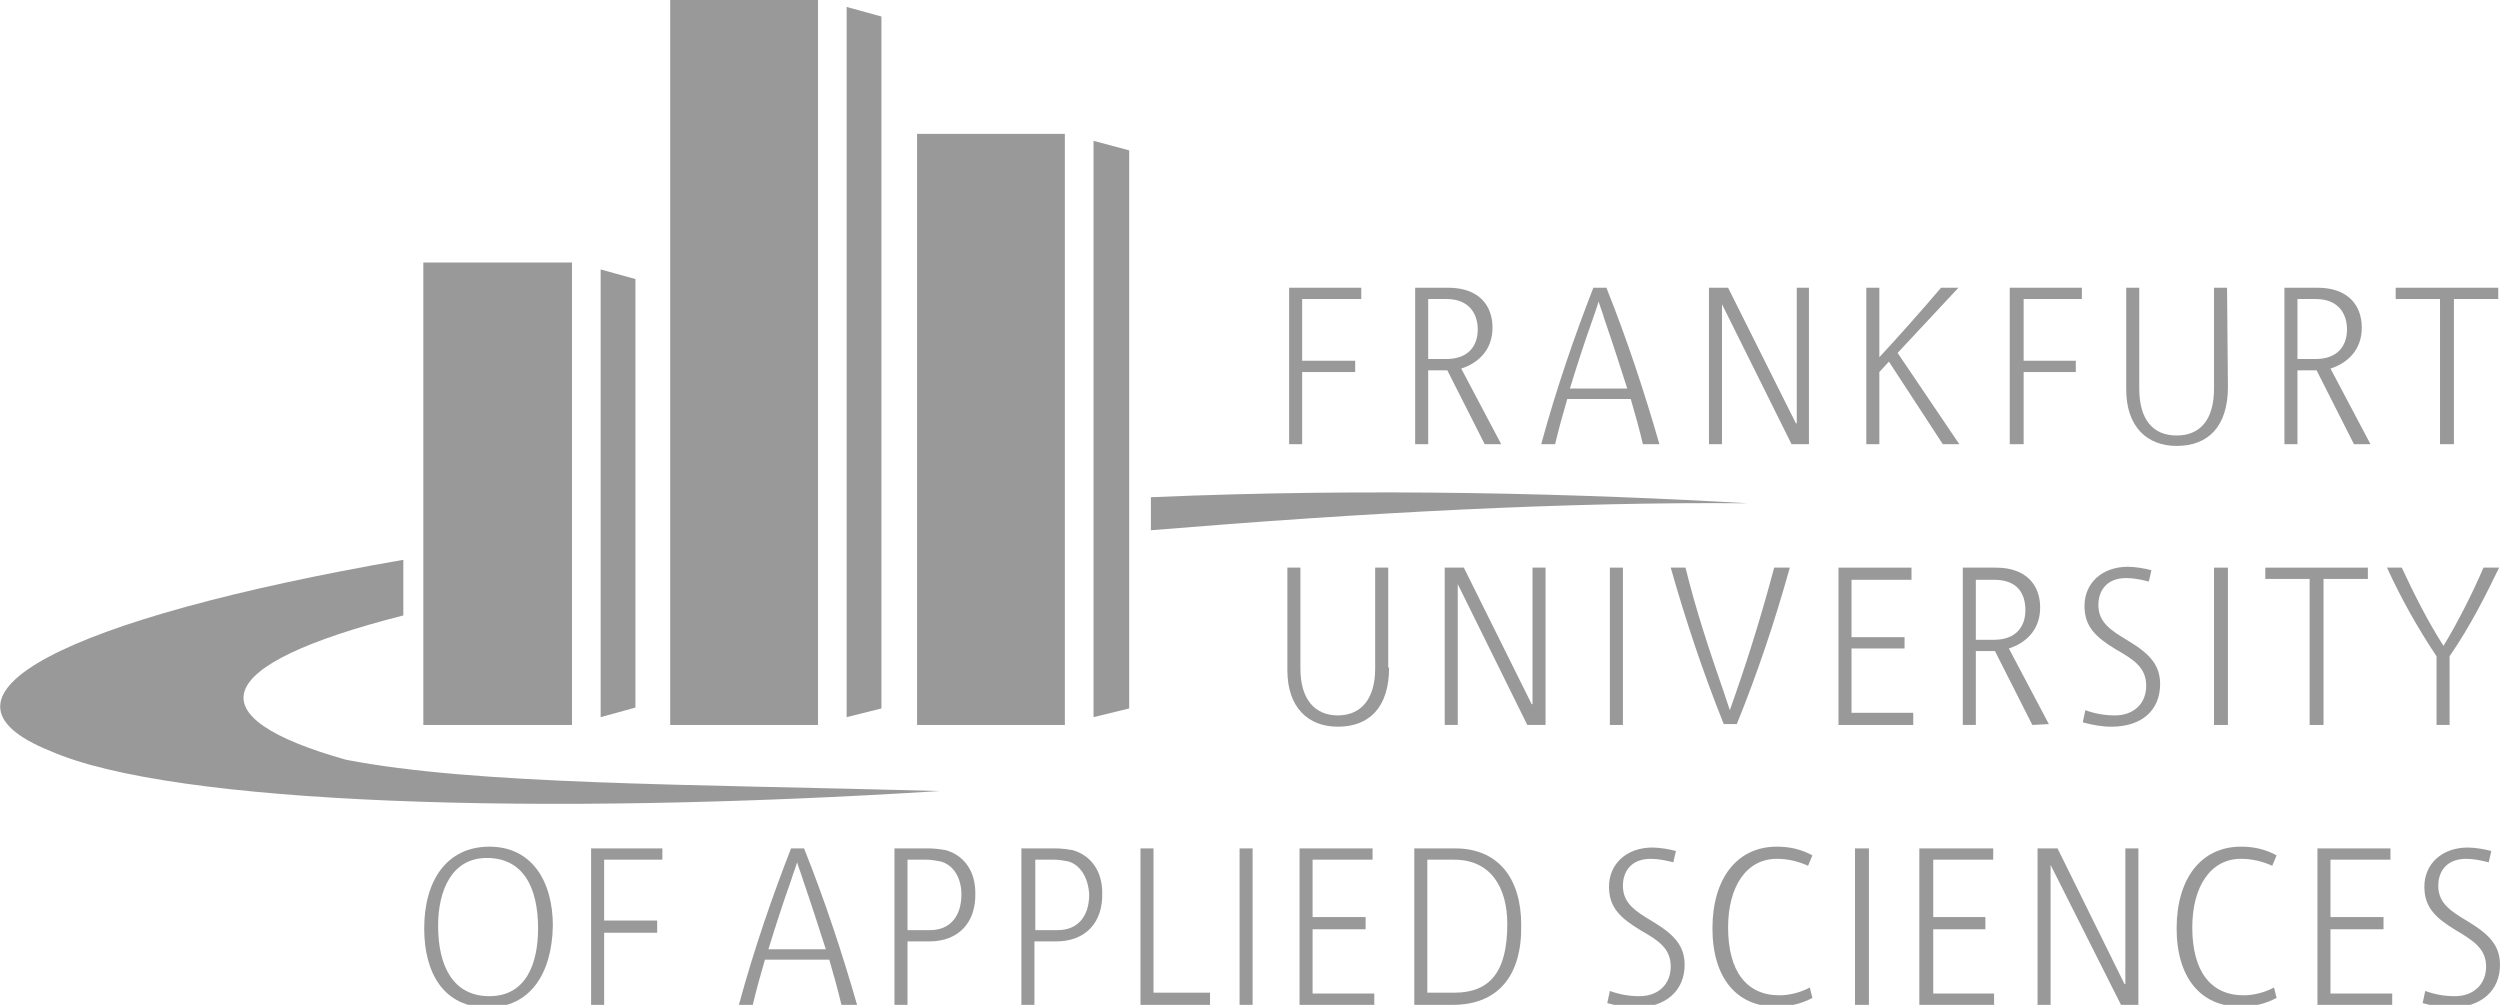 <?xml version="1.0" encoding="UTF-8"?>
<svg id="Ebene_1" data-name="Ebene 1" xmlns="http://www.w3.org/2000/svg" viewBox="0 0 287.6 115.6">
  <defs>
    <style>
      .cls-1 {
        fill: #999;
      }
    </style>
  </defs>
  <polygon class="cls-1" points="149.8 34.4 149.8 41.5 155.9 41.5 155.9 42.8 149.8 42.8 149.8 51.1 148.3 51.1 148.3 33.1 156.6 33.1 156.6 34.4 149.8 34.4"/>
  <path class="cls-1" d="m170.8,51.1l-4.3-8.5h-2.2v8.5h-1.5v-18h3.8c3.5,0,5.1,2,5.1,4.6s-1.7,4.1-3.6,4.7l4.6,8.7h-1.9Zm-4.4-16.7h-2.1v6.9h2.1c2.5,0,3.6-1.5,3.6-3.4,0-1.7-.9-3.5-3.6-3.5"/>
  <path class="cls-1" d="m189,51.1c-.4-1.7-.9-3.5-1.4-5.2h-7.3c-.5,1.7-1,3.5-1.4,5.2h-1.6c1.8-6.6,3.9-12.6,6-18h1.5c2.4,6,4.4,12.1,6.1,18h-1.9Zm-1.8-6.4c-.8-2.5-1.7-5.3-2.6-7.9-.2-.7-.5-1.5-.7-2.1h0c-.2.7-.5,1.5-.7,2.1-.9,2.5-1.8,5.3-2.6,7.9h6.6Z"/>
  <polygon class="cls-1" points="206.1 51.1 198.1 35 198.1 35 198.1 51.1 196.6 51.1 196.6 33.1 198.8 33.1 206.6 48.7 206.7 48.7 206.7 33.1 208.1 33.1 208.1 51.1 206.1 51.1"/>
  <path class="cls-1" d="m223.5,51.1l-6.2-9.5-1.1,1.2v8.3h-1.5v-18h1.5v8c2.4-2.6,4.8-5.3,7.1-8h2l-7,7.5,7.1,10.5h-1.9Z"/>
  <polygon class="cls-1" points="232.8 34.4 232.8 41.5 238.8 41.5 238.8 42.8 232.8 42.8 232.8 51.1 231.2 51.1 231.2 33.1 239.5 33.1 239.5 34.4 232.8 34.4"/>
  <path class="cls-1" d="m256.3,44.5c0,4.6-2.3,6.8-5.9,6.8-3.4,0-5.8-2.2-5.8-6.5v-11.7h1.5v11.6c0,3.6,1.6,5.4,4.3,5.4s4.3-1.8,4.3-5.4v-11.6h1.5l.1,11.4h0Z"/>
  <path class="cls-1" d="m270.8,51.1l-4.3-8.5h-2.2v8.5h-1.5v-18h3.8c3.5,0,5.1,2,5.1,4.6s-1.7,4.1-3.6,4.7l4.6,8.7h-1.9Zm-4.4-16.7h-2.1v6.9h2.1c2.5,0,3.6-1.5,3.6-3.4,0-1.7-.9-3.5-3.6-3.5"/>
  <polygon class="cls-1" points="282.3 34.4 282.3 51.1 280.7 51.1 280.7 34.4 275.6 34.4 275.6 33.1 287.4 33.1 287.4 34.4 282.3 34.4"/>
  <path class="cls-1" d="m159.8,76.8c0,4.6-2.3,6.8-5.9,6.8-3.4,0-5.8-2.2-5.8-6.5v-11.8h1.5v11.6c0,3.6,1.7,5.4,4.3,5.4s4.3-1.8,4.3-5.4v-11.6h1.5v11.5h.1Z"/>
  <polygon class="cls-1" points="175.7 83.4 167.7 67.2 167.7 67.2 167.7 83.4 166.2 83.4 166.2 65.3 168.4 65.3 176.2 81 176.3 81 176.3 65.3 177.8 65.3 177.8 83.4 175.7 83.4"/>
  <polygon class="cls-1" points="185.2 65.3 186.7 65.3 186.7 83.4 185.2 83.4 185.2 65.3"/>
  <path class="cls-1" d="m205.9,65.3c-1.7,6.1-3.7,12.1-6.1,18h-1.5c-2.4-6-4.4-12-6.1-18h1.7c1.2,4.9,2.8,9.7,4.4,14.3l.7,2.1h0l.7-2c1.6-4.6,3.1-9.5,4.4-14.4h1.8Z"/>
  <polygon class="cls-1" points="211.5 83.4 211.5 65.3 219.9 65.3 219.9 66.7 213 66.7 213 73.3 219.1 73.3 219.1 74.6 213 74.6 213 82 220.1 82 220.1 83.4 211.5 83.4"/>
  <path class="cls-1" d="m233.8,83.4l-4.3-8.5h-2.2v8.5h-1.5v-18.1h3.8c3.5,0,5.1,2,5.1,4.6s-1.7,4.1-3.6,4.7l4.6,8.7-1.9.1h0Zm-4.4-16.7h-2.1v6.9h2.1c2.5,0,3.6-1.5,3.6-3.4,0-1.8-.8-3.5-3.6-3.5"/>
  <path class="cls-1" d="m242.9,83.6c-1.1,0-2.2-.2-3.3-.5l.3-1.4c1.1.4,2.2.6,3.4.6,2.2,0,3.6-1.4,3.6-3.4,0-2.1-1.4-3-3.5-4.2-2.3-1.4-3.6-2.6-3.6-5,0-2.6,2-4.5,5-4.5.8,0,2,.2,2.7.4l-.3,1.3c-.8-.2-1.7-.4-2.6-.4-2.2,0-3.2,1.4-3.2,3.1,0,2,1.4,2.9,3.4,4.1,2.5,1.5,3.7,2.8,3.7,5,0,3-2.1,4.9-5.6,4.9"/>
  <polygon class="cls-1" points="254.7 65.3 256.3 65.3 256.3 83.4 254.7 83.4 254.7 65.3"/>
  <polygon class="cls-1" points="267.3 66.6 267.3 83.4 265.7 83.4 265.7 66.6 260.6 66.6 260.6 65.3 272.4 65.3 272.4 66.6 267.3 66.6"/>
  <path class="cls-1" d="m287.5,65.3c-1.6,3.3-3.3,6.7-5.7,10.2v7.9h-1.5v-7.9c-2.2-3.3-4.1-6.7-5.7-10.2h1.7c1.4,3,3,6.2,4.8,9,1.7-2.8,3.4-6.2,4.6-9h1.8Z"/>
  <path class="cls-1" d="m56.1,115.9c-5,0-7.3-3.9-7.3-9.1,0-5.5,2.6-9.4,7.5-9.4s7.3,4,7.3,9.1c-.1,5.5-2.6,9.4-7.5,9.4m-.1-17.2c-4,0-5.6,3.7-5.6,7.8,0,4.6,1.7,8.1,5.9,8.1s5.6-3.7,5.6-7.8c0-4.7-1.7-8.1-5.9-8.1"/>
  <polygon class="cls-1" points="69.5 98.9 69.5 105.9 75.6 105.9 75.6 107.3 69.5 107.3 69.5 115.6 68 115.6 68 97.6 76.2 97.6 76.2 98.9 69.5 98.9"/>
  <path class="cls-1" d="m96.8,115.6c-.4-1.7-.9-3.5-1.4-5.2h-7.4c-.5,1.7-1,3.5-1.4,5.2h-1.6c1.8-6.6,3.9-12.6,6-18h1.5c2.4,6,4.4,12.1,6.1,18h-1.8Zm-1.8-6.4c-.8-2.5-1.7-5.3-2.6-7.9-.2-.7-.5-1.4-.7-2.1h0c-.2.7-.5,1.4-.7,2.1-.9,2.5-1.8,5.3-2.6,7.9h6.6Z"/>
  <path class="cls-1" d="m106.9,108.3h-2.5v7.3h-1.5v-18h3.9c.7,0,1.4.1,2,.2,2.1.6,3.4,2.4,3.4,4.9.1,3.4-1.9,5.6-5.3,5.6m1.3-9.2c-.5-.1-1.1-.2-1.6-.2h-2.2v8.1h2.6c2.3,0,3.6-1.6,3.6-4.1,0-1.9-.9-3.4-2.4-3.8"/>
  <path class="cls-1" d="m121.5,108.3h-2.5v7.3h-1.5v-18h3.9c.7,0,1.4.1,2,.2,2.1.6,3.4,2.4,3.4,4.9.1,3.4-1.9,5.6-5.3,5.6m1.4-9.2c-.5-.1-1.1-.2-1.6-.2h-2.2v8.1h2.6c2.3,0,3.6-1.6,3.6-4.1-.1-1.9-1-3.4-2.4-3.8"/>
  <polygon class="cls-1" points="131.2 115.6 131.2 97.6 132.7 97.6 132.7 114.2 139.2 114.2 139.2 115.6 131.2 115.6"/>
  <polygon class="cls-1" points="142.6 97.6 144.1 97.6 144.1 115.6 142.6 115.6 142.6 97.6"/>
  <polygon class="cls-1" points="149.5 115.6 149.5 97.6 157.9 97.6 157.9 98.9 151 98.9 151 105.5 157.1 105.5 157.1 106.9 151 106.9 151 114.3 158.1 114.3 158.1 115.6 149.5 115.6"/>
  <path class="cls-1" d="m167.1,115.6h-4.4v-18h4.7c5,0,7.6,3.5,7.6,8.8.1,5.9-2.7,9.2-7.9,9.2m.2-16.7h-3.1v15.3h3.1c4.1,0,6.1-2.4,6.1-7.9,0-4.2-1.9-7.4-6.1-7.4"/>
  <path class="cls-1" d="m188.2,115.9c-1.1,0-2.2-.2-3.3-.5l.3-1.4c1.1.4,2.2.6,3.4.6,2.2,0,3.6-1.4,3.6-3.4,0-2.1-1.4-3-3.5-4.2-2.3-1.4-3.6-2.6-3.6-5,0-2.6,2-4.5,5-4.5.8,0,2,.2,2.7.4l-.3,1.3c-.8-.2-1.7-.4-2.6-.4-2.2,0-3.2,1.4-3.2,3.1,0,2,1.4,2.9,3.4,4.1,2.5,1.5,3.7,2.8,3.7,5,0,2.9-2.1,4.9-5.6,4.9"/>
  <path class="cls-1" d="m208.5,114.8c-1.3.7-2.7,1-4.2,1-4.5,0-7.3-3.3-7.3-9s2.8-9.4,7.4-9.4c1.5,0,2.8.3,4.1,1l-.5,1.2c-1.1-.5-2.3-.8-3.6-.8-3.5,0-5.6,3.2-5.6,7.9,0,5,2.1,7.8,5.9,7.8,1.3,0,2.6-.4,3.5-.9l.3,1.2h0Z"/>
  <polygon class="cls-1" points="213.4 97.6 215 97.6 215 115.6 213.4 115.6 213.4 97.6"/>
  <polygon class="cls-1" points="220.8 115.6 220.8 97.6 229.3 97.6 229.3 98.9 222.4 98.9 222.4 105.5 228.4 105.5 228.4 106.9 222.4 106.9 222.4 114.3 229.4 114.3 229.4 115.6 220.8 115.6"/>
  <polygon class="cls-1" points="244 115.6 235.9 99.5 235.9 99.5 235.9 115.6 234.4 115.6 234.4 97.6 236.7 97.6 244.4 113.2 244.5 113.2 244.5 97.6 246 97.6 246 115.6 244 115.6"/>
  <path class="cls-1" d="m261.9,114.8c-1.3.7-2.7,1-4.2,1-4.5,0-7.3-3.3-7.3-9s2.8-9.4,7.4-9.4c1.5,0,2.8.3,4.1,1l-.5,1.2c-1.1-.5-2.3-.8-3.6-.8-3.5,0-5.6,3.2-5.6,7.9,0,5,2.1,7.8,5.9,7.8,1.3,0,2.6-.4,3.5-.9l.3,1.2h0Z"/>
  <polygon class="cls-1" points="266.6 115.6 266.6 97.6 275 97.6 275 98.9 268.1 98.9 268.1 105.5 274.2 105.5 274.2 106.9 268.1 106.9 268.1 114.3 275.2 114.3 275.2 115.6 266.6 115.6"/>
  <path class="cls-1" d="m282,115.9c-1.1,0-2.2-.2-3.3-.5l.3-1.4c1.1.4,2.2.6,3.4.6,2.2,0,3.6-1.4,3.6-3.4,0-2.1-1.5-3-3.5-4.2-2.3-1.4-3.6-2.6-3.6-5,0-2.6,2-4.5,5-4.5.8,0,2,.2,2.7.4l-.3,1.3c-.8-.2-1.7-.4-2.6-.4-2.2,0-3.2,1.4-3.2,3.1,0,2,1.4,2.9,3.4,4.1,2.5,1.5,3.7,2.8,3.7,5,0,2.9-2.1,4.9-5.6,4.9"/>
  <polygon class="cls-1" points="94.1 83.4 77.1 83.4 77.1 0 94.1 0 94.1 83.4"/>
  <polygon class="cls-1" points="122.5 83.4 105.5 83.4 105.5 15.4 122.5 15.4 122.5 83.4"/>
  <polygon class="cls-1" points="101.4 81.5 97.4 82.5 97.4 .8 101.4 1.9 101.4 81.5"/>
  <polygon class="cls-1" points="129.9 81.5 125.8 82.5 125.8 16.2 129.9 17.3 129.9 81.5"/>
  <path class="cls-1" d="m132.4,57.2v3.8c24.2-2,48-3.3,68.7-3.1-18.9-1.1-43.2-1.8-68.7-.7"/>
  <path class="cls-1" d="m39.8,87.4c-17.4-4.9-15.8-10.9,6.6-16.6v-6.4c-39.1,6.8-56.3,15.7-40.6,22,14.1,6.2,56.6,7.5,102.3,4.6-29-.8-53.3-.7-68.3-3.6"/>
  <polygon class="cls-1" points="65.8 83.4 48.7 83.4 48.7 30.2 65.8 30.2 65.8 83.4"/>
  <polygon class="cls-1" points="73.1 81.4 69.1 82.5 69.1 31 73.1 32.1 73.1 81.4"/>
</svg>